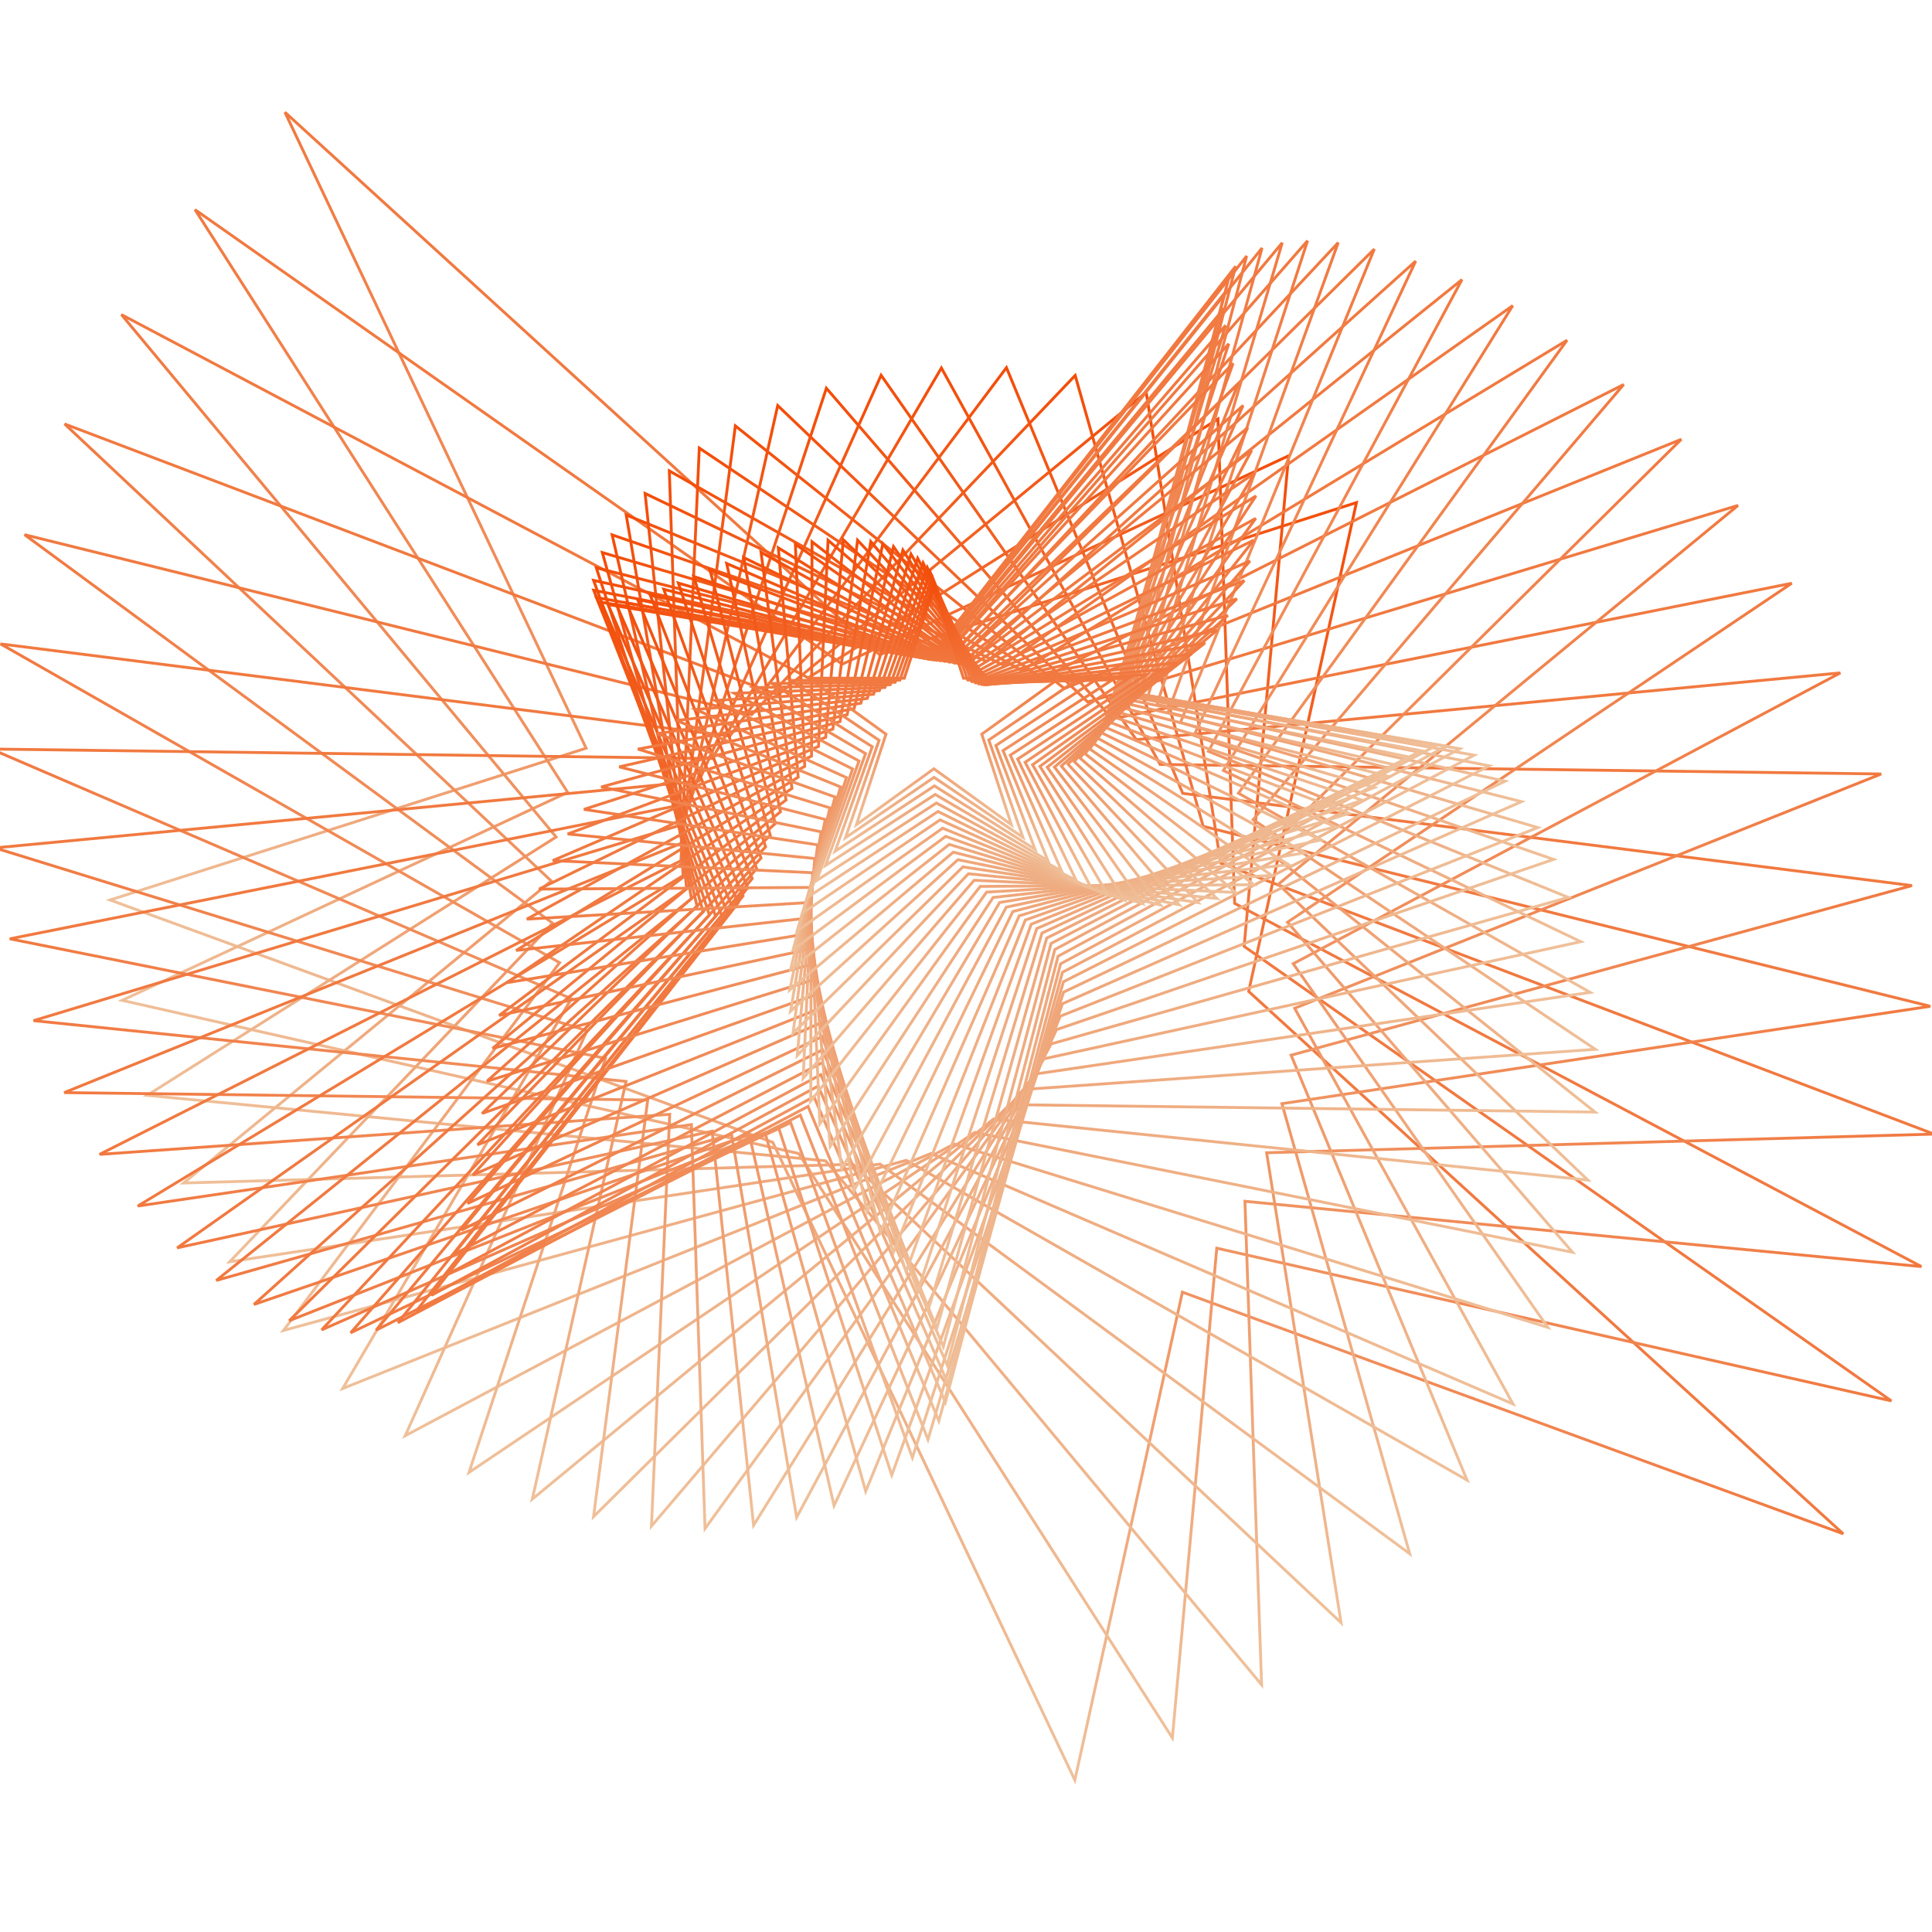 <?xml version="1.0" encoding="UTF-8"?> <svg xmlns="http://www.w3.org/2000/svg" width="1357" height="1357" viewBox="0 0 1357 1357" fill="none"><g clip-path="url(#clip0_4123_24581)"><path d="M952.726 353.017L877.171 695.802L877.047 696.367L877.474 696.756L1294.66 1077.34L831.564 907.979L830.491 907.587L830.244 908.703L754.945 1250.33L542.97 802.743L542.795 802.372L542.41 802.232L77.293 632.132L410.59 525.867L411.679 525.52L411.19 524.486L200.137 78.846L617.321 459.429L617.748 459.818L618.299 459.643L952.726 353.017Z" stroke="url(#paint0_linear_4123_24581)" stroke-width="2"></path><path d="M905.104 320.141L873.91 664.153L873.858 664.729L874.331 665.062L1328.44 983.961L855.75 876.949L854.636 876.697L854.533 877.834L823.446 1220.67L561.175 810.557L560.954 810.211L560.554 810.121L85.766 702.635L397.691 557.018L398.726 556.535L398.11 555.573L136.996 147.271L591.11 466.17L591.583 466.503L592.108 466.258L905.104 320.141Z" stroke="url(#paint1_linear_4123_24581)" stroke-width="2"></path><path d="M855.456 294.302L867.172 633.932L867.192 634.511L867.704 634.782L1349.57 889.631L875.546 843.882L874.411 843.773L874.451 844.912L886.126 1183.36L580.146 815.663L579.883 815.347L579.474 815.307L103.326 769.353L389.65 588.508L390.614 587.899L389.885 587.023L85.272 220.965L567.134 475.814L567.645 476.085L568.135 475.776L855.456 294.302Z" stroke="url(#paint2_linear_4123_24581)" stroke-width="2"></path><path d="M805.071 275.56L857.356 605.687L857.446 606.26L857.988 606.466L1358.4 796.564L890.798 809.627L889.66 809.659L889.838 810.783L941.939 1139.75L599.394 818.058L599.093 817.776L598.681 817.788L128.947 830.91L386.324 619.508L387.203 618.785L386.374 618.006L45.381 297.772L545.796 487.87L546.338 488.076L546.786 487.708L805.071 275.56Z" stroke="url(#paint3_linear_4123_24581)" stroke-width="2"></path><path d="M755.183 263.706L844.947 579.861L845.106 580.42L845.669 580.559L1355.79 706.793L901.533 775.035L900.409 775.203L900.72 776.297L990.164 1091.33L618.446 817.856L618.114 817.611L617.705 817.673L161.35 886.229L387.39 649.269L388.174 648.446L387.259 647.773L17.249 375.559L527.372 501.793L527.935 501.933L528.335 501.513L755.183 263.706Z" stroke="url(#paint4_linear_4123_24581)" stroke-width="2"></path><path d="M706.911 258.222L830.495 556.712L830.718 557.248L831.294 557.321L1342.93 622.012L907.949 740.842L906.855 741.141L907.289 742.19L1030.43 1039.6L636.874 815.199L636.515 814.994L636.115 815.103L199.095 934.49L392.382 677.086L393.063 676.179L392.078 675.617L0.359 452.26L511.999 516.95L512.575 517.023L512.924 516.559L706.911 258.222Z" stroke="url(#paint5_linear_4123_24581)" stroke-width="2"></path><path d="M661.219 258.457L814.58 536.429L814.861 536.939L815.442 536.946L1321.31 543.627L910.392 707.765L909.34 708.185L909.887 709.177L1062.69 986.132L654.313 810.369L653.932 810.205L653.546 810.359L240.672 975.276L400.733 702.452L401.306 701.476L400.266 701.028L-6.178 526.095L499.694 532.776L500.275 532.784L500.57 532.282L661.219 258.457Z" stroke="url(#paint6_linear_4123_24581)" stroke-width="2"></path><path d="M618.874 263.577L797.777 519.045L798.111 519.522L798.691 519.467L1292.6 472.634L909.319 676.369L908.321 676.899L908.97 677.825L1087.21 932.347L670.472 803.664L670.075 803.542L669.708 803.737L284.584 1008.45L411.809 724.967L412.272 723.936L411.191 723.602L-3.547 595.537L490.358 548.704L490.938 548.649L491.176 548.118L618.874 263.577Z" stroke="url(#paint7_linear_4123_24581)" stroke-width="2"></path><path d="M580.433 272.686L780.622 504.504L781.003 504.945L781.574 504.831L1258.5 409.668L905.257 647.118L904.321 647.747L905.058 648.601L1104.49 879.548L685.134 795.443L684.725 795.361L684.379 795.593L329.411 1034.2L424.94 744.402L425.293 743.33L424.187 743.108L6.867 659.413L483.79 564.25L484.361 564.136L484.544 563.582L580.433 272.686Z" stroke="url(#paint8_linear_4123_24581)" stroke-width="2"></path><path d="M546.255 284.855L763.607 492.655L764.029 493.058L764.588 492.889L1220.73 355.003L898.784 620.343L897.915 621.059L898.729 621.838L1115.25 828.845L698.168 786.069L697.752 786.027L697.43 786.293L373.883 1052.95L439.477 760.663L439.724 759.564L438.603 759.449L23.58 716.885L479.724 578.999L480.283 578.83L480.411 578.261L546.255 284.855Z" stroke="url(#paint9_linear_4123_24581)" stroke-width="2"></path><path d="M516.502 299.142L747.149 483.246L747.606 483.61L748.147 483.392L1180.9 308.566L890.474 596.22L889.675 597.011L890.554 597.712L1120.31 781.104L709.51 775.875L709.091 775.87L708.794 776.164L416.901 1065.27L454.8 773.749L454.945 772.634L453.821 772.62L45.084 767.417L477.839 592.591L478.38 592.373L478.456 591.793L516.502 299.142Z" stroke="url(#paint10_linear_4123_24581)" stroke-width="2"></path><path d="M491.171 314.707L731.59 476.024L732.076 476.35L732.598 476.086L1140.46 270.069L880.886 574.857L880.159 575.711L881.09 576.336L1120.57 737.021L719.163 765.213L718.744 765.243L718.472 765.562L457.57 1071.91L470.355 783.805L470.404 782.685L469.286 782.763L69.927 810.812L477.788 604.795L478.31 604.531L478.336 603.947L491.171 314.707Z" stroke="url(#paint11_linear_4123_24581)" stroke-width="2"></path><path d="M470.125 330.751L717.195 470.664L717.705 470.953L718.206 470.649L1100.66 238.979L870.536 556.221L869.879 557.127L870.853 557.678L1116.94 697.034L727.181 754.361L726.764 754.423L726.517 754.764L495.2 1073.65L485.66 791.009L485.622 789.891L484.515 790.053L96.771 847.084L479.222 615.414L479.723 615.111L479.703 614.525L470.125 330.751Z" stroke="url(#paint12_linear_4123_24581)" stroke-width="2"></path><path d="M453.118 346.611L704.149 466.861L704.678 467.115L705.158 466.777L1062.53 214.657L859.876 540.228L859.286 541.176L860.293 541.658L1110.31 661.423L733.654 743.584L733.241 743.674L733.018 744.032L529.296 1071.32L500.315 795.618L500.199 794.507L499.108 794.745L124.429 876.474L481.798 624.354L482.277 624.016L482.216 623.433L453.118 346.611Z" stroke="url(#paint13_linear_4123_24581)" stroke-width="2"></path><path d="M439.844 361.729L692.576 464.312L693.121 464.533L693.579 464.165L1026.89 196.376L849.296 526.729L848.769 527.71L849.801 528.129L1101.5 630.293L738.706 733.091L738.298 733.206L738.098 733.58L559.552 1065.71L514.014 797.909L513.828 796.811L512.756 797.114L151.899 899.364L485.209 631.574L485.667 631.206L485.569 630.627L439.844 361.729Z" stroke="url(#paint14_linear_4123_24581)" stroke-width="2"></path><path d="M429.947 375.668L682.531 462.737L683.088 462.929L683.526 462.536L994.339 183.387L839.109 515.543L838.638 516.55L839.689 516.912L1091.22 603.62L742.469 723.053L742.067 723.191L741.887 723.576L585.81 1057.54L526.524 798.173L526.276 797.09L525.225 797.45L178.362 916.236L489.175 637.087L489.613 636.694L489.482 636.12L429.947 375.668Z" stroke="url(#paint15_linear_4123_24581)" stroke-width="2"></path><path d="M423.065 388.105L674.025 461.888L674.591 462.054L675.01 461.64L965.281 174.959L829.555 506.466L829.135 507.491L830.198 507.804L1080.1 581.276L745.083 713.597L744.686 713.753L744.525 714.148L608.046 1047.49L537.689 796.695L537.39 795.628L536.359 796.035L203.189 927.626L493.46 640.945L493.879 640.531L493.72 639.963L423.065 388.105Z" stroke="url(#paint16_linear_4123_24581)" stroke-width="2"></path><path d="M418.838 398.809L667.026 461.541L667.599 461.686L668.002 461.255L939.943 170.397L820.806 499.276L820.43 500.316L821.501 500.586L1068.63 563.05L746.686 704.796L746.294 704.968L746.148 705.371L626.34 1036.1L547.424 793.73L547.081 792.679L546.07 793.124L225.933 934.075L497.874 643.218L498.277 642.787L498.094 642.225L418.838 398.809Z" stroke="url(#paint17_linear_4123_24581)" stroke-width="2"></path><path d="M416.93 407.658L661.474 461.524L662.052 461.652L662.441 461.207L918.402 169.089L812.972 493.772L812.632 494.821L813.708 495.058L1057.19 548.69L747.405 696.703L747.017 696.888L746.885 697.297L640.85 1023.84L555.697 789.516L555.32 788.48L554.326 788.955L246.307 936.124L502.268 644.006L502.657 643.562L502.455 643.006L416.93 407.658Z" stroke="url(#paint18_linear_4123_24581)" stroke-width="2"></path><path d="M417.039 414.617L657.285 461.713L657.867 461.827L658.246 461.372L900.612 170.514L806.106 489.772L805.794 490.825L806.873 491.037L1046.06 537.924L747.355 689.348L746.971 689.543L746.848 689.956L651.792 1011.08L562.526 784.271L562.124 783.249L561.144 783.746L264.171 934.292L506.537 643.434L506.917 642.978L506.7 642.427L417.039 414.617Z" stroke="url(#paint19_linear_4123_24581)" stroke-width="2"></path><path d="M418.902 419.685L654.365 461.981L654.95 462.086L655.322 461.624L886.428 174.199L800.217 487.072L799.926 488.128L801.005 488.322L1035.41 530.428L746.641 682.697L746.258 682.899L746.143 683.316L659.421 998.044L567.972 778.143L567.551 777.131L566.582 777.642L279.513 929.013L510.619 641.588L510.991 641.126L510.763 640.578L418.902 419.685Z" stroke="url(#paint20_linear_4123_24581)" stroke-width="2"></path><path d="M422.292 422.968L652.605 462.289L653.191 462.389L653.559 461.922L875.62 179.808L795.268 485.543L794.991 486.599L796.067 486.783L1025.33 525.925L745.346 676.746L744.963 676.952L744.853 677.373L664.016 984.951L572.118 771.296L571.686 770.293L570.725 770.811L292.418 920.728L514.479 638.614L514.847 638.147L514.612 637.601L422.292 422.968Z" stroke="url(#paint21_linear_4123_24581)" stroke-width="2"></path><path d="M427.023 424.567L651.892 462.576L652.48 462.675L652.846 462.206L867.899 187.035L791.193 485.022L790.922 486.076L791.995 486.257L1015.82 524.09L743.541 671.426L743.157 671.634L743.048 672.056L665.871 971.873L575.075 763.818L574.639 762.821L573.682 763.339L303.06 909.776L518.113 634.605L518.48 634.135L518.241 633.589L427.023 424.567Z" stroke="url(#paint22_linear_4123_24581)" stroke-width="2"></path><path d="M432.94 424.668L652.111 462.851L652.7 462.954L653.069 462.485L862.933 195.681L787.901 485.411L787.629 486.461L788.697 486.647L1006.84 524.651L741.285 666.698L740.899 666.905L740.789 667.329L665.288 958.869L576.971 755.817L576.539 754.823L575.583 755.334L311.678 896.499L521.542 629.696L521.912 629.227L521.673 628.679L432.94 424.668Z" stroke="url(#paint23_linear_4123_24581)" stroke-width="2"></path><path d="M439.917 423.431L653.146 463.094L653.735 463.203L654.109 462.736L860.355 205.556L785.28 486.576L785.001 487.62L786.063 487.818L998.275 527.291L738.628 662.465L738.237 662.668L738.123 663.094L662.571 945.902L577.948 747.33L577.525 746.336L576.566 746.835L318.56 881.154L524.806 623.974L525.18 623.507L524.945 622.956L439.917 423.431Z" stroke="url(#paint24_linear_4123_24581)" stroke-width="2"></path><path d="M447.848 421.084L654.881 463.343L655.469 463.463L655.851 463L859.778 216.551L783.207 488.441L782.915 489.477L783.97 489.692L989.999 531.745L735.608 658.668L735.211 658.865L735.091 659.292L658.025 932.942L578.153 738.425L577.744 737.43L576.782 737.91L324.028 864.016L527.954 617.567L528.337 617.104L528.109 616.549L447.848 421.084Z" stroke="url(#paint25_linear_4123_24581)" stroke-width="2"></path><path d="M456.642 417.83L657.2 463.61L657.787 463.744L658.18 463.288L860.806 228.549L781.553 490.898L781.243 491.924L782.288 492.162L981.858 537.717L732.262 655.208L731.86 655.397L731.731 655.823L651.955 919.903L577.741 729.127L577.352 728.128L576.383 728.584L328.423 845.306L531.049 610.567L531.442 610.111L531.224 609.551L456.642 417.83Z" stroke="url(#paint26_linear_4123_24581)" stroke-width="2"></path><path d="M466.209 413.906L659.986 463.939L660.57 464.09L660.976 463.644L863.037 241.472L780.182 493.874L779.849 494.888L780.882 495.155L973.689 544.938L728.621 652.012L728.211 652.192L728.072 652.617L644.66 906.714L576.861 719.481L576.498 718.478L575.52 718.905L332.088 825.265L534.149 603.094L534.555 602.648L534.349 602.081L466.209 413.906Z" stroke="url(#paint27_linear_4123_24581)" stroke-width="2"></path><path d="M476.466 409.533L663.128 464.361L663.709 464.532L664.129 464.097L866.079 255.229L778.964 497.281L778.605 498.28L779.623 498.579L965.336 553.128L724.72 648.994L724.302 649.161L724.149 649.585L636.438 893.292L575.668 709.521L575.334 708.513L574.348 708.906L335.366 804.12L537.317 595.253L537.737 594.818L537.547 594.244L476.466 409.533Z" stroke="url(#paint28_linear_4123_24581)" stroke-width="2"></path><path d="M487.319 404.919L666.514 464.893L667.089 465.085L667.526 464.664L869.554 269.71L777.775 501.019L777.386 502L778.387 502.336L956.656 562L720.592 646.061L720.165 646.213L719.998 646.634L627.58 879.555L574.304 699.273L574.005 698.26L573.01 698.614L338.578 782.094L540.606 587.139L541.043 586.718L540.871 586.136L487.319 404.919Z" stroke="url(#paint29_linear_4123_24581)" stroke-width="2"></path><path d="M498.669 400.279L670.035 465.568L670.604 465.785L671.057 465.379L873.105 284.812L776.501 505.007L776.079 505.97L777.061 506.344L947.528 571.29L716.274 643.147L715.838 643.282L715.655 643.7L618.366 865.458L572.908 688.793L572.646 687.776L571.643 688.088L342.018 759.438L544.065 578.871L544.519 578.465L544.367 577.876L498.669 400.279Z" stroke="url(#paint30_linear_4123_24581)" stroke-width="2"></path><path d="M510.407 395.785L673.59 466.381L674.15 466.623L674.622 466.236L876.407 300.381L775.044 509.135L774.588 510.075L775.547 510.489L937.861 580.71L711.81 640.162L711.366 640.279L711.165 640.693L609.07 850.955L571.605 678.116L571.384 677.095L570.373 677.361L345.944 736.387L547.73 570.533L548.201 570.145L548.072 569.548L510.407 395.785Z" stroke="url(#paint31_linear_4123_24581)" stroke-width="2"></path><path d="M522.41 391.627L677.081 467.362L677.631 467.631L678.121 467.263L879.172 316.29L773.321 513.33L772.829 514.245L773.762 514.701L927.597 590.026L707.246 637.073L706.793 637.17L706.574 637.578L599.944 836.068L570.507 667.329L570.329 666.307L569.313 666.523L350.572 713.227L551.622 562.254L552.112 561.886L552.007 561.282L522.41 391.627Z" stroke="url(#paint32_linear_4123_24581)" stroke-width="2"></path><path d="M534.546 387.926L680.418 468.48L680.956 468.778L681.464 468.431L881.151 332.34L771.265 517.471L770.738 518.358L771.642 518.857L916.713 598.97L702.63 633.805L702.169 633.88L701.931 634.282L591.222 820.799L569.707 656.479L569.574 655.456L568.555 655.622L356.064 690.198L555.75 554.108L556.259 553.761L556.179 553.152L534.546 387.926Z" stroke="url(#paint33_linear_4123_24581)" stroke-width="2"></path><path d="M546.677 384.797L683.521 469.724L684.045 470.05L684.571 469.727L882.146 348.346L768.833 521.465L768.272 522.322L769.143 522.863L905.226 607.318L698.017 630.323L697.548 630.375L697.29 630.769L583.114 805.208L569.285 645.646L569.196 644.625L568.178 644.738L362.536 667.569L560.111 546.189L560.637 545.866L560.583 545.251L546.677 384.797Z" stroke="url(#paint34_linear_4123_24581)" stroke-width="2"></path><path d="M558.659 382.311L686.32 471.054L686.829 471.408L687.372 471.109L882.005 364.095L766 525.206L765.406 526.031L766.241 526.611L893.183 614.855L693.458 626.586L692.983 626.614L692.705 627L575.801 789.36L569.296 634.897L569.253 633.881L568.238 633.941L370.05 645.582L564.683 538.567L565.227 538.268L565.201 537.649L558.659 382.311Z" stroke="url(#paint35_linear_4123_24581)" stroke-width="2"></path><path d="M570.351 380.528L688.759 472.444L689.251 472.826L689.811 472.553L880.631 379.39L762.761 528.613L762.136 529.405L762.933 530.023L880.666 621.415L689.012 622.586L688.531 622.589L688.233 622.967L569.435 773.365L569.783 624.323L569.785 623.315L568.777 623.321L378.621 624.483L569.44 531.321L570 531.047L570.002 530.424L570.351 380.528Z" stroke="url(#paint36_linear_4123_24581)" stroke-width="2"></path><path d="M581.615 379.461L690.792 473.844L691.265 474.253L691.841 474.006L877.968 394.024L759.127 531.597L758.473 532.354L759.23 533.008L867.778 626.847L684.727 618.309L684.241 618.286L683.924 618.654L564.131 757.328L570.763 613.994L570.809 612.996L569.811 612.949L388.213 604.48L574.34 524.498L574.916 524.25L574.945 523.625L581.615 379.461Z" stroke="url(#paint37_linear_4123_24581)" stroke-width="2"></path><path d="M592.322 379.114L692.387 475.218L692.841 475.653L693.43 475.433L874.012 407.818L755.124 534.098L754.445 534.819L755.159 535.505L854.643 631.051L680.653 613.768L680.164 613.719L679.826 614.077L559.973 741.382L572.241 603.994L572.329 603.008L571.344 602.91L398.755 585.766L579.337 518.152L579.926 517.931L579.982 517.304L592.322 379.114Z" stroke="url(#paint38_linear_4123_24581)" stroke-width="2"></path><path d="M602.36 379.448L693.526 476.512L693.959 476.973L694.562 476.779L868.798 420.598L750.793 536.052L750.093 536.737L750.763 537.452L841.396 633.947L676.835 608.968L676.342 608.893L675.986 609.242L557.012 725.644L574.206 594.381L574.333 593.409L573.365 593.262L410.144 568.486L584.38 512.306L584.982 512.111L585.065 511.484L602.36 379.448Z" stroke="url(#paint39_linear_4123_24581)" stroke-width="2"></path><path d="M611.63 380.422L694.2 477.688L694.613 478.174L695.227 478.006L862.39 432.228L746.18 537.424L745.462 538.074L746.089 538.812L828.174 635.508L673.309 603.938L672.813 603.837L672.438 604.177L555.264 710.245L576.631 585.218L576.794 584.264L575.845 584.07L422.253 552.76L589.416 506.982L590.03 506.814L590.137 506.186L611.63 380.422Z" stroke="url(#paint40_linear_4123_24581)" stroke-width="2"></path><path d="M620.056 381.937L694.414 478.674L694.804 479.182L695.429 479.039L854.881 442.566L741.338 538.153L740.606 538.769L741.189 539.528L815.11 635.697L670.102 598.671L669.604 598.543L669.21 598.875L554.719 695.26L579.481 576.517L579.676 575.581L578.749 575.344L434.941 538.624L594.393 502.151L595.018 502.008L595.149 501.38L620.056 381.937Z" stroke="url(#paint41_linear_4123_24581)" stroke-width="2"></path><path d="M627.585 383.966L694.181 479.48L694.551 480.01L695.185 479.891L846.386 451.582L736.325 538.277L735.584 538.86L736.123 539.634L802.33 634.59L667.239 593.242L666.739 593.089L666.328 593.413L555.346 680.833L582.716 568.356L582.939 567.44L582.037 567.164L448.066 526.158L599.267 497.849L599.902 497.731L600.055 497.103L627.585 383.966Z" stroke="url(#paint42_linear_4123_24581)" stroke-width="2"></path><path d="M634.181 386.383L693.52 480.03L693.869 480.58L694.513 480.484L837.022 459.189L731.191 537.749L730.445 538.303L730.942 539.088L789.939 632.195L664.731 587.636L664.228 587.457L663.799 587.775L557.087 666.99L586.288 560.704L586.534 559.808L585.659 559.497L461.485 515.306L603.994 494.011L604.638 493.914L604.81 493.287L634.181 386.383Z" stroke="url(#paint43_linear_4123_24581)" stroke-width="2"></path><path d="M639.834 389.147L692.46 480.343L692.788 480.912L693.441 480.837L826.915 465.42L725.988 536.626L725.242 537.152L725.698 537.943L778.027 628.625L662.583 581.921L662.077 581.716L661.631 582.031L559.874 653.822L590.152 553.599L590.416 552.725L589.57 552.383L475.068 506.06L608.542 490.643L609.194 490.568L609.384 489.939L639.834 389.147Z" stroke="url(#paint44_linear_4123_24581)" stroke-width="2"></path><path d="M644.553 392.158L691.028 480.384L691.337 480.971L691.998 480.914L816.183 470.283L720.757 534.912L720.016 535.414L720.433 536.206L766.655 623.951L660.79 576.101L660.281 575.871L659.818 576.185L563.627 641.332L594.262 547.008L594.538 546.156L593.722 545.787L488.7 498.319L612.885 487.687L613.546 487.631L613.751 487L644.553 392.158Z" stroke="url(#paint45_linear_4123_24581)" stroke-width="2"></path><path d="M648.367 395.368L689.258 480.168L689.549 480.772L690.219 480.732L804.938 473.858L715.535 532.664L714.804 533.145L715.184 533.934L755.864 618.297L659.344 570.22L658.829 569.964L658.348 570.28L568.259 629.538L598.574 540.921L598.858 540.093L598.074 539.702L502.289 491.992L617.008 485.119L617.678 485.078L617.895 484.444L648.367 395.368Z" stroke="url(#paint46_linear_4123_24581)" stroke-width="2"></path><path d="M651.323 398.714L687.185 479.699L687.46 480.319L688.138 480.293L793.281 476.234L710.35 529.928L709.633 530.391L709.979 531.172L745.671 611.772L658.227 564.296L657.705 564.012L657.206 564.335L573.683 618.412L603.055 535.3L603.339 534.495L602.589 534.088L515.765 486.948L620.908 482.889L621.586 482.862L621.812 482.223L651.323 398.714Z" stroke="url(#paint47_linear_4123_24581)" stroke-width="2"></path><path d="M653.48 402.132L684.841 478.97L685.101 479.607L685.789 479.592L781.294 477.507L705.216 526.736L704.52 527.186L704.833 527.953L736.064 604.474L657.416 558.322L656.884 558.01L656.366 558.345L579.807 607.885L607.668 530.075L607.948 529.295L607.233 528.875L529.078 483.014L624.584 480.929L625.271 480.914L625.503 480.266L653.48 402.132Z" stroke="url(#paint48_linear_4123_24581)" stroke-width="2"></path><path d="M654.911 405.623L682.259 478.039L682.505 478.693L683.204 478.686L769.049 477.849L700.142 523.184L699.473 523.623L699.756 524.372L727.014 596.552L656.882 552.346L656.337 552.002L655.799 552.356L586.542 597.92L612.389 525.223L612.657 524.469L611.98 524.042L542.202 480.059L628.047 479.223L628.746 479.216L628.98 478.558L654.911 405.623Z" stroke="url(#paint49_linear_4123_24581)" stroke-width="2"></path><path d="M655.703 409.166L679.473 476.933L679.708 477.603L680.419 477.602L756.605 477.416L695.132 519.333L694.497 519.766L694.751 520.491L718.474 588.12L656.599 546.371L656.037 545.991L655.476 546.373L593.806 588.425L617.198 520.68L617.449 519.954L616.812 519.525L555.134 477.908L631.321 477.722L632.032 477.72L632.264 477.048L655.703 409.166Z" stroke="url(#paint50_linear_4123_24581)" stroke-width="2"></path><path d="M655.944 412.742L676.512 475.67L676.737 476.359H677.463H744.006L690.176 515.237L689.585 515.665L689.811 516.358L710.376 579.274L656.53 540.384L655.944 539.961L655.358 540.384L601.512 579.274L622.077 516.358L622.303 515.665L621.712 515.237L567.882 476.359H634.425H635.151L635.376 475.67L655.944 412.742Z" stroke="url(#paint51_linear_4123_24581)" stroke-width="2"></path></g><defs><linearGradient id="paint0_linear_4123_24581" x1="954.076" y1="351.537" x2="357.81" y2="1005.15" gradientUnits="userSpaceOnUse"><stop stop-color="#F34C08"></stop><stop offset="1" stop-color="#EECDAA"></stop></linearGradient><linearGradient id="paint1_linear_4123_24581" x1="906.257" y1="318.499" x2="405.631" y2="1031.39" gradientUnits="userSpaceOnUse"><stop stop-color="#F34C08"></stop><stop offset="1" stop-color="#EECDAA"></stop></linearGradient><linearGradient id="paint2_linear_4123_24581" x1="856.395" y1="292.526" x2="455.491" y2="1050.54" gradientUnits="userSpaceOnUse"><stop stop-color="#F34C08"></stop><stop offset="1" stop-color="#EECDAA"></stop></linearGradient><linearGradient id="paint3_linear_4123_24581" x1="805.786" y1="273.679" x2="506.102" y2="1062.57" gradientUnits="userSpaceOnUse"><stop stop-color="#F34C08"></stop><stop offset="1" stop-color="#EECDAA"></stop></linearGradient><linearGradient id="paint4_linear_4123_24581" x1="755.667" y1="261.749" x2="556.222" y2="1067.72" gradientUnits="userSpaceOnUse"><stop stop-color="#F34C08"></stop><stop offset="1" stop-color="#EECDAA"></stop></linearGradient><linearGradient id="paint5_linear_4123_24581" x1="707.165" y1="256.22" x2="604.723" y2="1066.44" gradientUnits="userSpaceOnUse"><stop stop-color="#F34C08"></stop><stop offset="1" stop-color="#EECDAA"></stop></linearGradient><linearGradient id="paint6_linear_4123_24581" x1="661.245" y1="256.435" x2="650.64" y2="1059.42" gradientUnits="userSpaceOnUse"><stop stop-color="#F34C08"></stop><stop offset="1" stop-color="#EECDAA"></stop></linearGradient><linearGradient id="paint7_linear_4123_24581" x1="618.683" y1="261.561" x2="693.206" y2="1047.48" gradientUnits="userSpaceOnUse"><stop stop-color="#F34C08"></stop><stop offset="1" stop-color="#EECDAA"></stop></linearGradient><linearGradient id="paint8_linear_4123_24581" x1="580.036" y1="270.696" x2="731.85" y2="1031.54" gradientUnits="userSpaceOnUse"><stop stop-color="#F34C08"></stop><stop offset="1" stop-color="#EECDAA"></stop></linearGradient><linearGradient id="paint9_linear_4123_24581" x1="545.667" y1="282.91" x2="766.221" y2="1012.53" gradientUnits="userSpaceOnUse"><stop stop-color="#F34C08"></stop><stop offset="1" stop-color="#EECDAA"></stop></linearGradient><linearGradient id="paint10_linear_4123_24581" x1="515.739" y1="297.254" x2="796.149" y2="991.368" gradientUnits="userSpaceOnUse"><stop stop-color="#F34C08"></stop><stop offset="1" stop-color="#EECDAA"></stop></linearGradient><linearGradient id="paint11_linear_4123_24581" x1="490.251" y1="312.885" x2="821.637" y2="968.944" gradientUnits="userSpaceOnUse"><stop stop-color="#F34C08"></stop><stop offset="1" stop-color="#EECDAA"></stop></linearGradient><linearGradient id="paint12_linear_4123_24581" x1="469.065" y1="329.002" x2="842.824" y2="946.02" gradientUnits="userSpaceOnUse"><stop stop-color="#F34C08"></stop><stop offset="1" stop-color="#EECDAA"></stop></linearGradient><linearGradient id="paint13_linear_4123_24581" x1="451.936" y1="344.936" x2="859.95" y2="923.278" gradientUnits="userSpaceOnUse"><stop stop-color="#F34C08"></stop><stop offset="1" stop-color="#EECDAA"></stop></linearGradient><linearGradient id="paint14_linear_4123_24581" x1="438.557" y1="360.127" x2="873.331" y2="901.278" gradientUnits="userSpaceOnUse"><stop stop-color="#F34C08"></stop><stop offset="1" stop-color="#EECDAA"></stop></linearGradient><linearGradient id="paint15_linear_4123_24581" x1="428.571" y1="374.136" x2="883.317" y2="880.463" gradientUnits="userSpaceOnUse"><stop stop-color="#F34C08"></stop><stop offset="1" stop-color="#EECDAA"></stop></linearGradient><linearGradient id="paint16_linear_4123_24581" x1="421.614" y1="386.636" x2="890.274" y2="861.164" gradientUnits="userSpaceOnUse"><stop stop-color="#F34C08"></stop><stop offset="1" stop-color="#EECDAA"></stop></linearGradient><linearGradient id="paint17_linear_4123_24581" x1="417.326" y1="397.395" x2="894.563" y2="843.594" gradientUnits="userSpaceOnUse"><stop stop-color="#F34C08"></stop><stop offset="1" stop-color="#EECDAA"></stop></linearGradient><linearGradient id="paint18_linear_4123_24581" x1="415.369" y1="406.29" x2="896.519" y2="827.886" gradientUnits="userSpaceOnUse"><stop stop-color="#F34C08"></stop><stop offset="1" stop-color="#EECDAA"></stop></linearGradient><linearGradient id="paint19_linear_4123_24581" x1="415.44" y1="413.285" x2="896.446" y2="814.098" gradientUnits="userSpaceOnUse"><stop stop-color="#F34C08"></stop><stop offset="1" stop-color="#EECDAA"></stop></linearGradient><linearGradient id="paint20_linear_4123_24581" x1="417.275" y1="418.377" x2="894.613" y2="802.185" gradientUnits="userSpaceOnUse"><stop stop-color="#F34C08"></stop><stop offset="1" stop-color="#EECDAA"></stop></linearGradient><linearGradient id="paint21_linear_4123_24581" x1="420.647" y1="421.672" x2="891.242" y2="792.093" gradientUnits="userSpaceOnUse"><stop stop-color="#F34C08"></stop><stop offset="1" stop-color="#EECDAA"></stop></linearGradient><linearGradient id="paint22_linear_4123_24581" x1="425.367" y1="423.273" x2="886.521" y2="783.676" gradientUnits="userSpaceOnUse"><stop stop-color="#F34C08"></stop><stop offset="1" stop-color="#EECDAA"></stop></linearGradient><linearGradient id="paint23_linear_4123_24581" x1="431.282" y1="423.364" x2="880.606" y2="776.797" gradientUnits="userSpaceOnUse"><stop stop-color="#F34C08"></stop><stop offset="1" stop-color="#EECDAA"></stop></linearGradient><linearGradient id="paint24_linear_4123_24581" x1="438.265" y1="422.107" x2="873.622" y2="771.24" gradientUnits="userSpaceOnUse"><stop stop-color="#F34C08"></stop><stop offset="1" stop-color="#EECDAA"></stop></linearGradient><linearGradient id="paint25_linear_4123_24581" x1="446.211" y1="419.729" x2="865.676" y2="766.819" gradientUnits="userSpaceOnUse"><stop stop-color="#F34C08"></stop><stop offset="1" stop-color="#EECDAA"></stop></linearGradient><linearGradient id="paint26_linear_4123_24581" x1="455.026" y1="416.435" x2="856.862" y2="763.299" gradientUnits="userSpaceOnUse"><stop stop-color="#F34C08"></stop><stop offset="1" stop-color="#EECDAA"></stop></linearGradient><linearGradient id="paint27_linear_4123_24581" x1="464.623" y1="412.463" x2="847.264" y2="760.468" gradientUnits="userSpaceOnUse"><stop stop-color="#F34C08"></stop><stop offset="1" stop-color="#EECDAA"></stop></linearGradient><linearGradient id="paint28_linear_4123_24581" x1="474.917" y1="408.036" x2="836.971" y2="758.099" gradientUnits="userSpaceOnUse"><stop stop-color="#F34C08"></stop><stop offset="1" stop-color="#EECDAA"></stop></linearGradient><linearGradient id="paint29_linear_4123_24581" x1="485.816" y1="403.361" x2="826.072" y2="755.963" gradientUnits="userSpaceOnUse"><stop stop-color="#F34C08"></stop><stop offset="1" stop-color="#EECDAA"></stop></linearGradient><linearGradient id="paint30_linear_4123_24581" x1="497.219" y1="398.657" x2="814.668" y2="753.868" gradientUnits="userSpaceOnUse"><stop stop-color="#F34C08"></stop><stop offset="1" stop-color="#EECDAA"></stop></linearGradient><linearGradient id="paint31_linear_4123_24581" x1="509.017" y1="394.094" x2="802.87" y2="751.607" gradientUnits="userSpaceOnUse"><stop stop-color="#F34C08"></stop><stop offset="1" stop-color="#EECDAA"></stop></linearGradient><linearGradient id="paint32_linear_4123_24581" x1="521.088" y1="389.867" x2="790.801" y2="749.043" gradientUnits="userSpaceOnUse"><stop stop-color="#F34C08"></stop><stop offset="1" stop-color="#EECDAA"></stop></linearGradient><linearGradient id="paint33_linear_4123_24581" x1="533.298" y1="386.094" x2="778.59" y2="746.013" gradientUnits="userSpaceOnUse"><stop stop-color="#F34C08"></stop><stop offset="1" stop-color="#EECDAA"></stop></linearGradient><linearGradient id="paint34_linear_4123_24581" x1="545.508" y1="382.895" x2="766.38" y2="742.415" gradientUnits="userSpaceOnUse"><stop stop-color="#F34C08"></stop><stop offset="1" stop-color="#EECDAA"></stop></linearGradient><linearGradient id="paint35_linear_4123_24581" x1="557.575" y1="380.34" x2="754.312" y2="738.156" gradientUnits="userSpaceOnUse"><stop stop-color="#F34C08"></stop><stop offset="1" stop-color="#EECDAA"></stop></linearGradient><linearGradient id="paint36_linear_4123_24581" x1="569.356" y1="378.49" x2="742.532" y2="733.197" gradientUnits="userSpaceOnUse"><stop stop-color="#F34C08"></stop><stop offset="1" stop-color="#EECDAA"></stop></linearGradient><linearGradient id="paint37_linear_4123_24581" x1="580.711" y1="377.358" x2="731.177" y2="727.511" gradientUnits="userSpaceOnUse"><stop stop-color="#F34C08"></stop><stop offset="1" stop-color="#EECDAA"></stop></linearGradient><linearGradient id="paint38_linear_4123_24581" x1="591.511" y1="376.949" x2="720.376" y2="721.117" gradientUnits="userSpaceOnUse"><stop stop-color="#F34C08"></stop><stop offset="1" stop-color="#EECDAA"></stop></linearGradient><linearGradient id="paint39_linear_4123_24581" x1="601.643" y1="377.224" x2="710.245" y2="714.038" gradientUnits="userSpaceOnUse"><stop stop-color="#F34C08"></stop><stop offset="1" stop-color="#EECDAA"></stop></linearGradient><linearGradient id="paint40_linear_4123_24581" x1="611.006" y1="378.141" x2="700.882" y2="706.336" gradientUnits="userSpaceOnUse"><stop stop-color="#F34C08"></stop><stop offset="1" stop-color="#EECDAA"></stop></linearGradient><linearGradient id="paint41_linear_4123_24581" x1="619.522" y1="379.601" x2="692.364" y2="698.044" gradientUnits="userSpaceOnUse"><stop stop-color="#F34C08"></stop><stop offset="1" stop-color="#EECDAA"></stop></linearGradient><linearGradient id="paint42_linear_4123_24581" x1="627.138" y1="381.576" x2="684.75" y2="689.286" gradientUnits="userSpaceOnUse"><stop stop-color="#F34C08"></stop><stop offset="1" stop-color="#EECDAA"></stop></linearGradient><linearGradient id="paint43_linear_4123_24581" x1="633.816" y1="383.938" x2="678.071" y2="680.096" gradientUnits="userSpaceOnUse"><stop stop-color="#F34C08"></stop><stop offset="1" stop-color="#EECDAA"></stop></linearGradient><linearGradient id="paint44_linear_4123_24581" x1="639.545" y1="386.646" x2="672.343" y2="670.592" gradientUnits="userSpaceOnUse"><stop stop-color="#F34C08"></stop><stop offset="1" stop-color="#EECDAA"></stop></linearGradient><linearGradient id="paint45_linear_4123_24581" x1="644.334" y1="389.596" x2="667.554" y2="660.828" gradientUnits="userSpaceOnUse"><stop stop-color="#F34C08"></stop><stop offset="1" stop-color="#EECDAA"></stop></linearGradient><linearGradient id="paint46_linear_4123_24581" x1="648.21" y1="392.739" x2="663.678" y2="650.888" gradientUnits="userSpaceOnUse"><stop stop-color="#F34C08"></stop><stop offset="1" stop-color="#EECDAA"></stop></linearGradient><linearGradient id="paint47_linear_4123_24581" x1="651.219" y1="396.009" x2="660.67" y2="640.828" gradientUnits="userSpaceOnUse"><stop stop-color="#F34C08"></stop><stop offset="1" stop-color="#EECDAA"></stop></linearGradient><linearGradient id="paint48_linear_4123_24581" x1="653.419" y1="399.336" x2="658.47" y2="630.671" gradientUnits="userSpaceOnUse"><stop stop-color="#F34C08"></stop><stop offset="1" stop-color="#EECDAA"></stop></linearGradient><linearGradient id="paint49_linear_4123_24581" x1="654.883" y1="402.717" x2="657.004" y2="620.486" gradientUnits="userSpaceOnUse"><stop stop-color="#F34C08"></stop><stop offset="1" stop-color="#EECDAA"></stop></linearGradient><linearGradient id="paint50_linear_4123_24581" x1="655.695" y1="406.124" x2="656.194" y2="610.291" gradientUnits="userSpaceOnUse"><stop stop-color="#F34C08"></stop><stop offset="1" stop-color="#EECDAA"></stop></linearGradient><linearGradient id="paint51_linear_4123_24581" x1="655.944" y1="409.523" x2="655.944" y2="600.08" gradientUnits="userSpaceOnUse"><stop stop-color="#F34C08"></stop><stop offset="1" stop-color="#EECDAA"></stop></linearGradient><clipPath id="clip0_4123_24581"><rect width="1357" height="1357" fill="white"></rect></clipPath></defs></svg> 